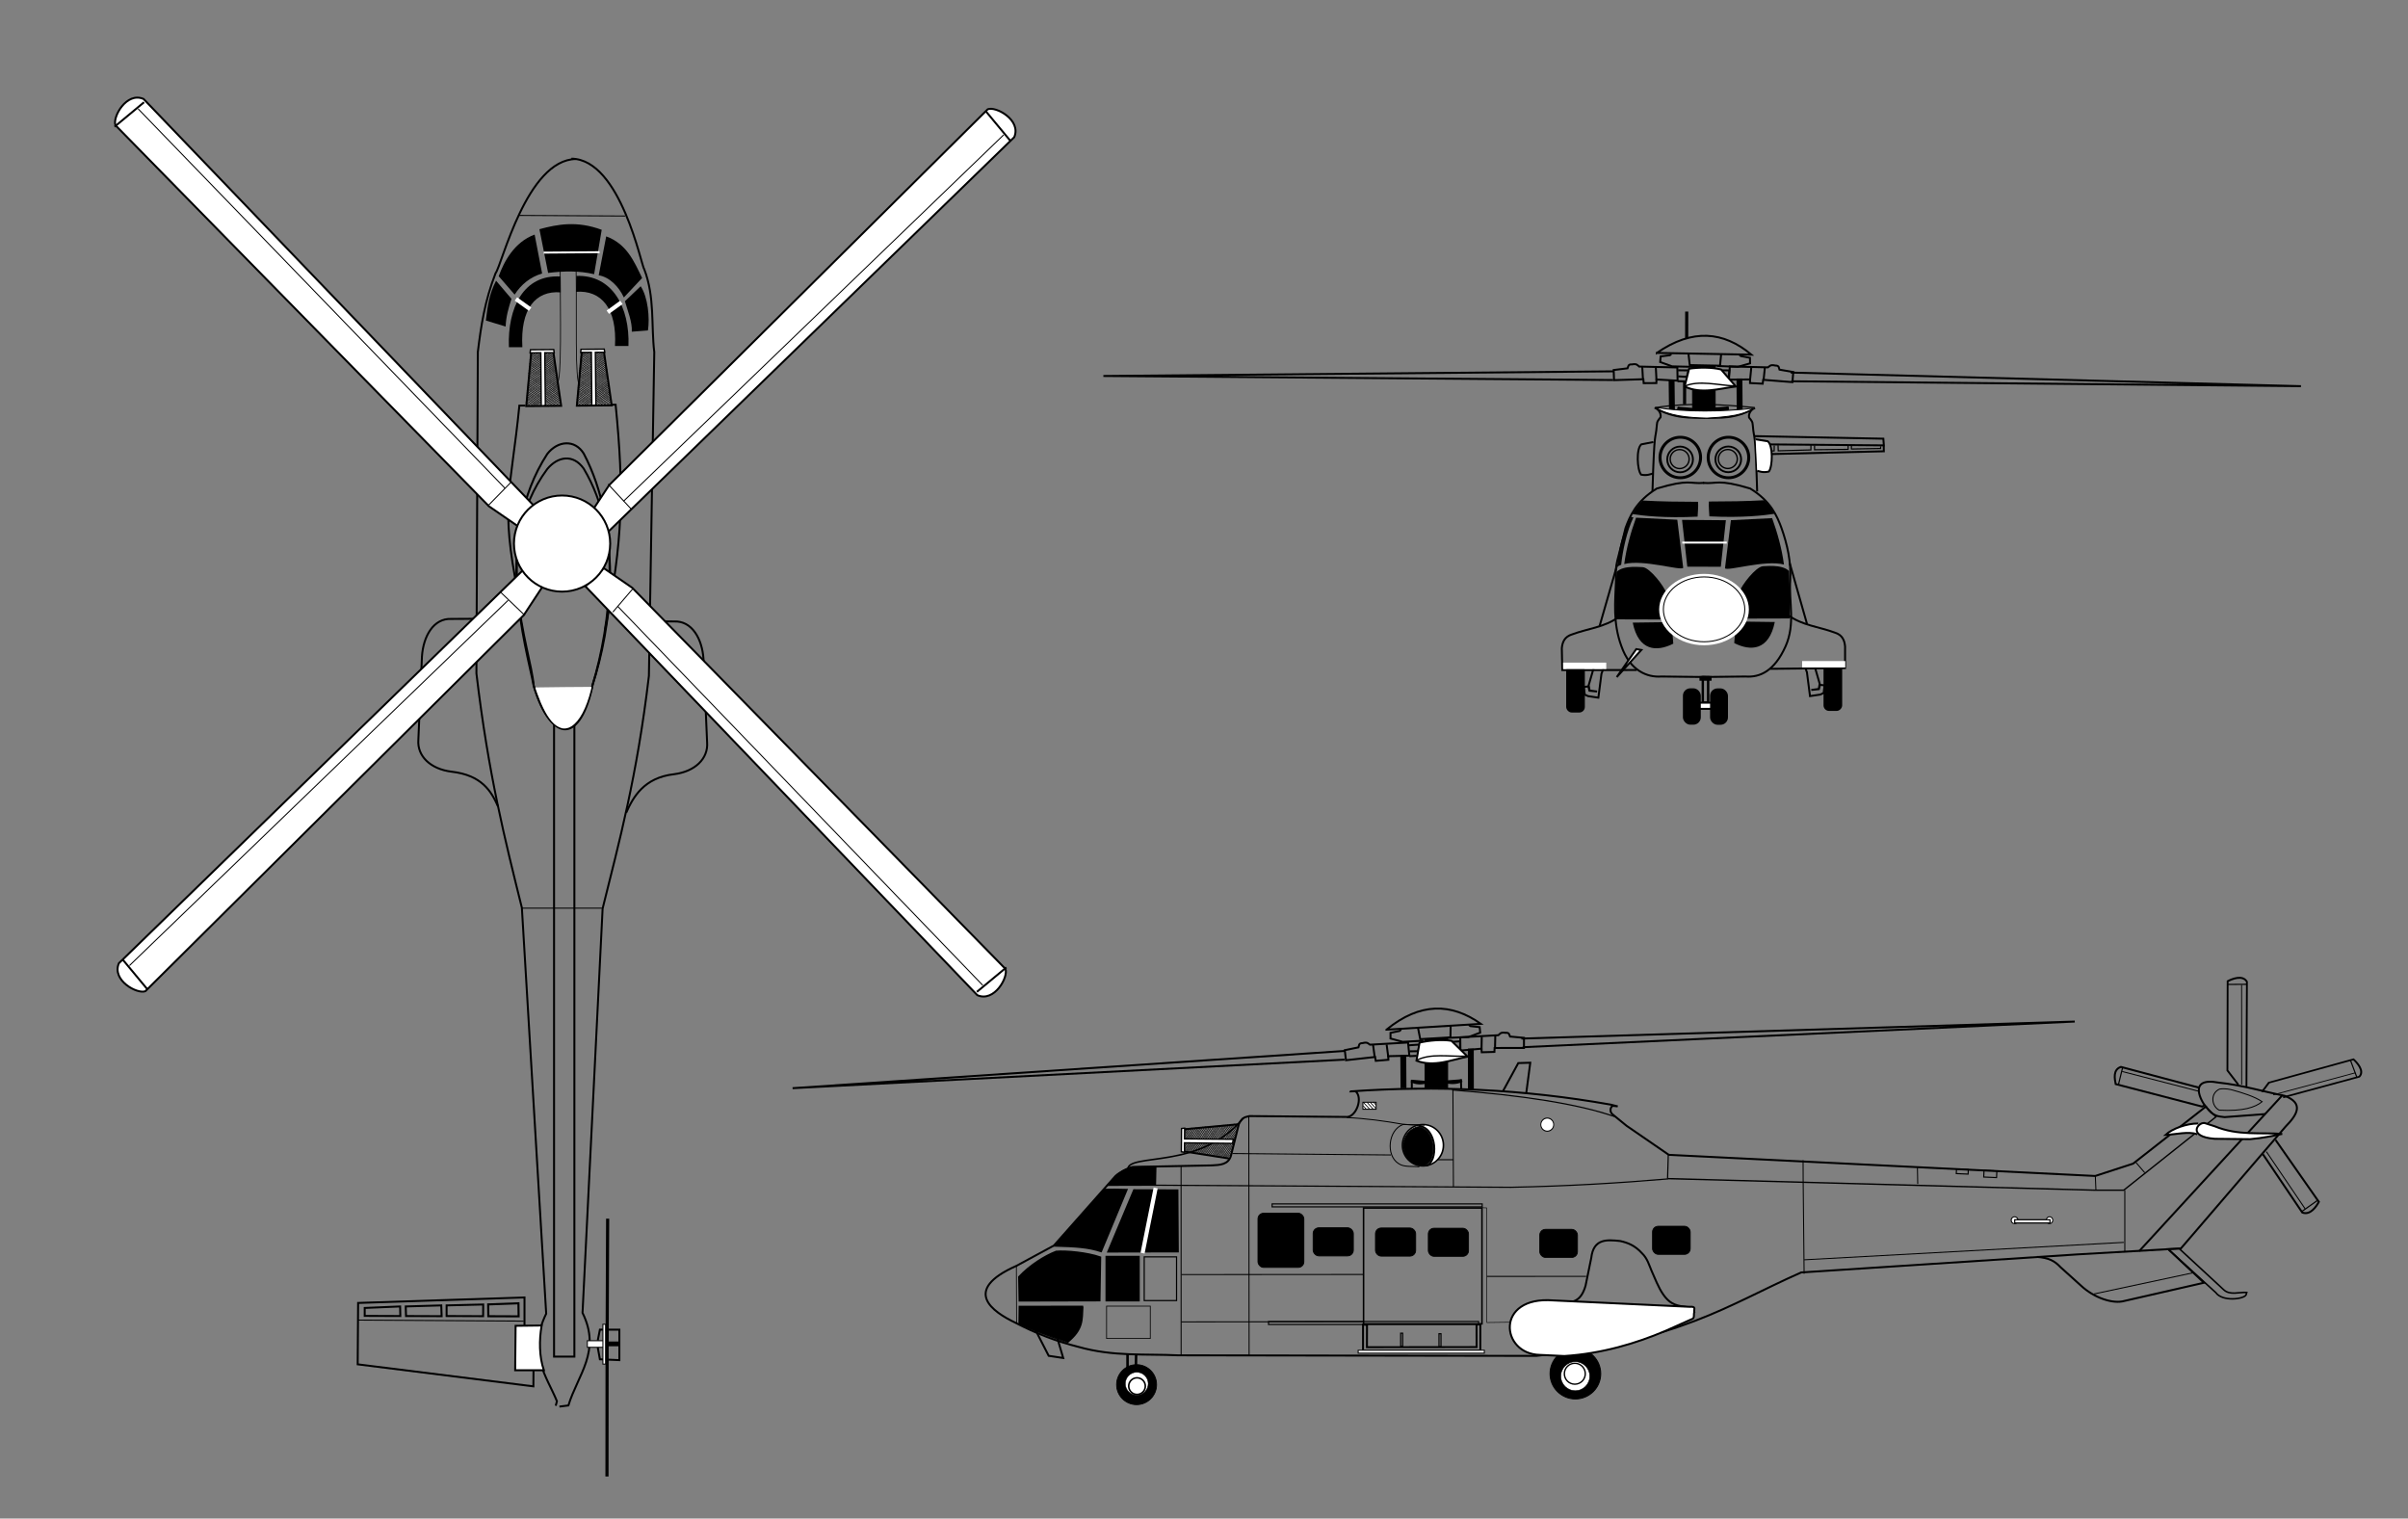 <svg xmlns="http://www.w3.org/2000/svg" width="712" height="449"><rect width="100%" height="100%" fill="#808080" stroke="none"/><g transform="matrix(.875 0 0 .875 388.393 69.047)"><path d="M-249.213-25.174c-16.716.201-25.057 35.859-27.203 38.588-3.671 9.465-4.906 17.715-5.996 26.665l-.474 108.553c4.048 34.247 9.734 56.488 15.356 79.194l8.222 137.179c-6.496 13.282.212 21.168 3.628 29.572l-.402 1.533" style="fill:none;stroke:#000;stroke-width:.663px;stroke-linecap:butt;stroke-linejoin:miter;stroke-opacity:1"/><path style="fill:none;stroke:#000;stroke-width:.663px;stroke-linecap:butt;stroke-linejoin:miter;stroke-opacity:1" d="M-250.783-25.293c16.717.202 23.72 36.607 24.579 37.276 3.67 9.465 2.33 19.146 3.42 28.096l-1.816 109.412c-4.048 34.247-10.02 55.915-15.643 78.62l-6.79 136.607c6.407 12.96-1.588 20.893-4.773 31.29l-3.033.389"/><path d="m-258.66 13.312-2.934-14.774c6.214-1.695 12.71-2.88 21.047.203l-2.565 14.999c-5.14-1.209-10.247-1.072-15.547-.428zM-260.683 13.514-263.213.36c-6.926 2.53-10.405 9.254-12.142 14.065l5.387 6.214c2.154-3.37 5.275-5.96 9.285-7.125zM-276.248 15.948l5.214 6.125c-.987 3.023-1.848 5.97-1.977 9.356l-6.678-2.024c.511-4.486 1.08-8.972 3.44-13.457z" style="fill:#000;fill-opacity:1;stroke:none"/><path d="M-271.915 38.406h4.554c-.732-12.824 4.376-19.214 12.951-18.517l-.023-5.363c-12.54-.775-17.97 10.567-17.482 23.88zM-241.559 14.121l2.53-13.154c6.926 2.53 9.403 8.395 12.142 14.065l-6.174 6.572c-1.654-3.584-4.796-6.885-8.498-7.483z" style="fill:#000;fill-opacity:1;stroke:none"/><path style="fill:#000;fill-opacity:1;stroke:none" d="M-231.51 37.994h-4.553c.732-12.595-4.59-18.977-13.166-18.293l.095-5.372c12.147-.48 18.113 10.59 17.625 23.665zM-227.38 17.815l-5.326 5.072c.878 3.056 2.528 7.027 2.323 10.284l5.459-.424c.651-4.215.028-11.223-2.456-14.932z"/><path d="M-246.637 79.432c-3.593-5.037-8.745-4.12-12.307.143-19.67 26.62-5.52 60.607-4.579 73.266 5.956 20.095 15.826 17.861 19.89-.286 6.207-19.178 10.614-50.329-3.004-73.123z" style="fill:none;stroke:#000;stroke-width:.663px;stroke-linecap:butt;stroke-linejoin:miter;stroke-opacity:1"/><path style="fill:none;stroke:#000;stroke-width:.686px;stroke-linecap:butt;stroke-linejoin:miter;stroke-opacity:1" d="M-246.637 74.333c-2.986-4.813-8.745-4.405-12.307.153-18.476 28.468-7.131 65.018-4.579 78.355 6.44 20.457 15.98 18.773 19.89-.306 6.207-20.51 10.151-53.33-3.004-78.202z"/><path d="m-224.205 131.042 8.145.05c5.969-.27 9.472 5.787 9.916 12.75l1.215 28.13c.42 5.462-4.083 9.827-11.13 10.726-10.33 1.171-13.917 7.882-16.215 13.025M-283.233 130.184l-8.145.05c-5.97-.27-9.472 5.787-9.917 12.75l-1.214 28.13c-.42 5.461 4.082 9.827 11.13 10.725 10.33 1.172 13.488 6.594 15.786 11.738" style="fill:none;stroke:#000;stroke-width:.663px;stroke-linecap:butt;stroke-linejoin:miter;stroke-opacity:1"/><path d="m-269.533 22.12 4.794 3.435M-233.901 23.265l-4.58 3.327" style="fill:none;stroke:#fff;stroke-width:1.393;stroke-linecap:butt;stroke-linejoin:miter;stroke-miterlimit:4;stroke-opacity:1;stroke-dasharray:none"/><path d="m-260.16 6.45 18.889-.142" style="fill:none;stroke:#fff;stroke-width:.663px;stroke-linecap:butt;stroke-linejoin:miter;stroke-opacity:1"/><rect ry="0" y="165.316" x="-256.654" height="214.195" width="6.869" style="fill:none;stroke:#000;stroke-width:.666;stroke-linecap:square;stroke-linejoin:miter;stroke-miterlimit:4;stroke-opacity:1;stroke-dasharray:none"/><path d="M-267.673 227.969h27.19" style="fill:none;stroke:#000;stroke-width:.332;stroke-linecap:butt;stroke-linejoin:miter;stroke-miterlimit:4;stroke-opacity:1;stroke-dasharray:none"/><path d="m201.472 216.762 2.59-28.176 11.104-.138 4.08 28.157z" style="fill:none;stroke:#000;stroke-width:1px;stroke-linecap:butt;stroke-linejoin:miter;stroke-opacity:1" transform="matrix(.663 0 0 .663 -399.612 -85.393)"/><path d="m213.223 188.633 2.129 1.758M212.389 188.862l2.799 2.38M211.244 188.943l4.14 3.362M209.764 188.712l5.852 4.795M208.33 188.62l7.378 5.86M204.397 189.314l12.56 10.115M204.027 189.961l12.56 10.116M203.61 190.702l13.579 11.04M203.471 191.858l13.533 10.764M203.24 193.061l13.81 10.625M204.49 188.342l12.56 10.116M205.924 188.62l10.663 8.45M206.71 188.25l9.785 7.848M203.24 194.264l14.272 10.81M203.009 195.19l14.596 11.087M203.009 196.531l14.735 10.764M202.963 197.549l15.197 11.041M202.777 198.52l15.337 11.18M202.777 199.77l15.568 10.995M202.639 200.834l15.706 10.856M202.672 201.814l15.836 11.247M202.407 202.916l16.3 11.31M202.34 203.955l16.312 11.307M202.222 204.998l15.92 11.259M202.125 205.869l14.228 10.43M201.945 206.802l12.6 9.41M201.852 207.727l9.368 6.878M201.713 208.745l8.073 5.998M201.713 209.578l7.102 5.72M201.667 210.457l7.062 5.82M201.482 211.429l6.124 4.985M201.482 212.446l4.782 3.832M201.343 213.557l3.63 2.869M201.158 214.713l2.105 1.742" style="fill:none;stroke:#000;stroke-width:.2;stroke-linecap:butt;stroke-linejoin:miter;stroke-miterlimit:4;stroke-opacity:1;stroke-dasharray:none" transform="matrix(.663 0 0 .663 -399.612 -85.393)"/><path style="fill:none;stroke:#000;stroke-width:.2;stroke-linecap:butt;stroke-linejoin:miter;stroke-miterlimit:4;stroke-opacity:1;stroke-dasharray:none" d="m139.82 1099.075 4.897 6.028M140.066 1098.007l5.605 7.14M141.079 1098.08l5.39 6.929M141.026 1096.855l6.01 7.784M140.933 1095.42l7.201 9.103M139.8 1089.279l11.943 14.77M140.413 1088.504l11.978 15.175M141.893 1088.643l12.163 15.637M143.05 1088.62l11.885 15.475M144.519 1088.99l11.48 15.151M139.766 1090.815l11.005 13.326M139.75 1092.037l10.2 12.104M139.771 1093.191l9.427 11.216M145.872 1089.094l10.697 14.398M147.075 1089.221l10.55 14.249M148.451 1089.36l10.061 14.02M149.423 1089.395l9.943 13.78M150.452 1089.464l9.812 13.533M151.886 1089.672l9.327 13.131M153.147 1089.73l8.795 12.779M153.98 1089.453l9.114 13.21M155.23 1089.499l9.09 13.119M156.154 1089.267l9.237 13.301M157.507 1089.575l8.393 12.207M158.558 1089.658l8.358 11.96M159.672 1089.838l7.78 10.781M160.859 1089.99l6.386 8.665M161.975 1090.146l5.082 6.731M163.053 1090.048l4.559 5.858M164.095 1090.165l3.61 4.492M165.018 1090.357l2.594 2.958M165.921 1090.226l1.698 2.297M139.18 1099.686l4.898 6.028M139.2 1101.183l3.686 4.397M139.257 1102.804l2.59 3.167" transform="matrix(0 -.663 .663 0 -987.63 150.772)"/><path d="m203.6 188.031 11.844-.092.25 1.588-4.784.027.278 26.86-2.082.193-.232-27.034-5.451.046z" style="fill:#fff;stroke:#000;stroke-width:.7;stroke-linecap:butt;stroke-linejoin:miter;stroke-miterlimit:4;stroke-opacity:1;stroke-dasharray:none" transform="matrix(.663 0 0 .663 -399.612 -85.393)"/><path style="fill:none;stroke:#000;stroke-width:1px;stroke-linecap:butt;stroke-linejoin:miter;stroke-opacity:1" d="m201.472 216.762 2.59-28.176 11.104-.138 4.08 28.157z" transform="matrix(.663 0 0 .663 -382.525 -85.536)"/><path style="fill:none;stroke:#000;stroke-width:.2;stroke-linecap:butt;stroke-linejoin:miter;stroke-miterlimit:4;stroke-opacity:1;stroke-dasharray:none" d="m213.223 188.633 2.129 1.758M212.389 188.862l2.799 2.38M211.244 188.943l4.14 3.362M209.764 188.712l5.852 4.795M208.33 188.62l7.378 5.86M204.397 189.314l12.56 10.115M204.027 189.961l12.56 10.116M203.61 190.702l13.579 11.04M203.471 191.858l13.533 10.764M203.24 193.061l13.81 10.625M204.49 188.342l12.56 10.116M205.924 188.62l10.663 8.45M206.71 188.25l9.785 7.848M203.24 194.264l14.272 10.81M203.009 195.19l14.596 11.087M203.009 196.531l14.735 10.764M202.963 197.549l15.197 11.041M202.777 198.52l15.337 11.18M202.777 199.77l15.568 10.995M202.639 200.834l15.706 10.856M202.672 201.814l15.836 11.247M202.407 202.916l16.3 11.31M202.34 203.955l16.312 11.307M202.222 204.998l15.92 11.259M202.125 205.869l14.228 10.43M201.945 206.802l12.6 9.41M201.852 207.727l9.368 6.878M201.713 208.745l8.073 5.998M201.713 209.578l7.102 5.72M201.667 210.457l7.062 5.82M201.482 211.429l6.124 4.985M201.482 212.446l4.782 3.832M201.343 213.557l3.63 2.869M201.158 214.713l2.105 1.742" transform="matrix(.663 0 0 .663 -382.525 -85.536)"/><path d="m139.82 1099.075 4.897 6.028M140.066 1098.007l5.605 7.14M141.079 1098.08l5.39 6.929M141.026 1096.855l6.01 7.784M140.933 1095.42l7.201 9.103M139.8 1089.279l11.943 14.77M140.413 1088.504l11.978 15.175M141.893 1088.643l12.163 15.637M143.05 1088.62l11.885 15.475M144.519 1088.99l11.48 15.151M139.766 1090.815l11.005 13.326M139.75 1092.037l10.2 12.104M139.771 1093.191l9.427 11.216M145.872 1089.094l10.697 14.398M147.075 1089.221l10.55 14.249M148.451 1089.36l10.061 14.02M149.423 1089.395l9.943 13.78M150.452 1089.464l9.812 13.533M151.886 1089.672l9.327 13.131M153.147 1089.73l8.795 12.779M153.98 1089.453l9.114 13.21M155.23 1089.499l9.09 13.119M156.154 1089.267l9.237 13.301M157.507 1089.575l8.393 12.207M158.558 1089.658l8.358 11.96M159.672 1089.838l7.78 10.781M160.859 1089.99l6.386 8.665M161.975 1090.146l5.082 6.731M163.053 1090.048l4.559 5.858M164.095 1090.165l3.61 4.492M165.018 1090.357l2.594 2.958M165.921 1090.226l1.698 2.297M139.18 1099.686l4.898 6.028M139.2 1101.183l3.686 4.397M139.257 1102.804l2.59 3.167" style="fill:none;stroke:#000;stroke-width:.2;stroke-linecap:butt;stroke-linejoin:miter;stroke-miterlimit:4;stroke-opacity:1;stroke-dasharray:none" transform="matrix(0 -.663 .663 0 -970.543 150.63)"/><path style="fill:#fff;stroke:#000;stroke-width:.7;stroke-linecap:butt;stroke-linejoin:miter;stroke-miterlimit:4;stroke-opacity:1;stroke-dasharray:none" d="m203.6 188.031 11.844-.092.25 1.588-4.784.027.278 26.86-2.082.193-.232-27.034-5.451.046z" transform="matrix(.663 0 0 .663 -382.525 -85.536)"/><path d="M-254.575 12.25c.016 14.328.61 37.65-1.075 38.494M-249.194 12.793c.243 14.326-.484 37.665 1.216 38.478" style="fill:none;stroke:#000;stroke-width:.265;stroke-linecap:butt;stroke-linejoin:miter;stroke-miterlimit:4;stroke-opacity:1;stroke-dasharray:none"/><path d="M-266.35 58.137h-2.023c-2.873 28.95-6.526 33.127-.506 63.14" style="fill:none;stroke:#000;stroke-width:.663px;stroke-linecap:butt;stroke-linejoin:miter;stroke-opacity:1"/><path d="m-268.352 381.55-11.491 7.066 146.03 248.983c7.621 5.747 17.684-5.394 17.046-9.71l-140.041-233.043-11.868-13.162" style="fill:#fff;stroke:#000;stroke-width:1px;stroke-linecap:butt;stroke-linejoin:miter;stroke-opacity:1" transform="matrix(-.645 .154 -.154 -.645 -383.478 386.39)"/><path d="m-133.635 635.91 17.479-8.631" style="fill:none;stroke:#000;stroke-width:1px;stroke-linecap:butt;stroke-linejoin:miter;stroke-opacity:1" transform="matrix(-.645 .154 -.154 -.645 -383.478 386.39)"/><path d="m-129.966 633.32-137.026-231.612M-270.562 404.143l14.364-9.044" style="fill:none;stroke:#000;stroke-width:.5;stroke-linecap:butt;stroke-linejoin:miter;stroke-miterlimit:4;stroke-opacity:1;stroke-dasharray:none" transform="matrix(-.645 .154 -.154 -.645 -383.478 386.39)"/><path style="fill:#fff;stroke:#000;stroke-width:1px;stroke-linecap:butt;stroke-linejoin:miter;stroke-opacity:1" d="m-259.118 359.898 248.44-147.994c5.695-7.66-5.514-17.647-9.826-16.98l-232.083 141.625-12.922 12.156 6.325 11.168" transform="matrix(-.645 .154 -.154 -.645 -377.955 384.908)"/><path style="fill:none;stroke:#000;stroke-width:1px;stroke-linecap:butt;stroke-linejoin:miter;stroke-opacity:1" d="m-13.053 213.174-8.635-17.476" transform="matrix(-.645 .154 -.154 -.645 -377.955 384.908)"/><path style="fill:none;stroke:#000;stroke-width:.5;stroke-linecap:butt;stroke-linejoin:miter;stroke-miterlimit:4;stroke-opacity:1;stroke-dasharray:none" d="M-15.644 209.506-246.5 345.711M-243.947 350.383l-9.129-14.139" transform="matrix(-.645 .154 -.154 -.645 -377.955 384.908)"/><path style="fill:none;stroke:#000;stroke-width:.663px;stroke-linecap:butt;stroke-linejoin:miter;stroke-opacity:1" d="M-237.668 57.834h1.822c2.873 28.95 2.478 45.978-3.542 75.99"/><path d="m-259.118 359.898 248.44-147.994c5.695-7.66-5.514-17.647-9.826-16.98l-232.083 141.625-12.922 12.156 6.325 11.168" style="fill:#fff;stroke:#000;stroke-width:1px;stroke-linecap:butt;stroke-linejoin:miter;stroke-opacity:1" transform="scale(.663) rotate(-13.398 -1192.698 685.4)"/><path d="m-13.053 213.174-8.635-17.476" style="fill:none;stroke:#000;stroke-width:1px;stroke-linecap:butt;stroke-linejoin:miter;stroke-opacity:1" transform="scale(.663) rotate(-13.398 -1192.698 685.4)"/><path d="m-15.644 209.506-231.874 136.83M-244.37 351.291l-8.647-15.309" style="fill:none;stroke:#000;stroke-width:.5;stroke-linecap:butt;stroke-linejoin:miter;stroke-miterlimit:4;stroke-opacity:1;stroke-dasharray:none" transform="scale(.663) rotate(-13.398 -1192.698 685.4)"/><path style="fill:#fff;stroke:#000;stroke-width:1px;stroke-linecap:butt;stroke-linejoin:miter;stroke-opacity:1" d="m-268.352 381.55-11.491 7.066 146.03 248.983c7.621 5.747 17.684-5.394 17.046-9.71l-140.041-233.043-11.868-13.162" transform="scale(.663) rotate(-13.398 -1214.305 672.808)"/><path style="fill:none;stroke:#000;stroke-width:1px;stroke-linecap:butt;stroke-linejoin:miter;stroke-opacity:1" d="m-133.635 635.91 17.479-8.631" transform="scale(.663) rotate(-13.398 -1214.305 672.808)"/><path style="fill:none;stroke:#000;stroke-width:.5;stroke-linecap:butt;stroke-linejoin:miter;stroke-miterlimit:4;stroke-opacity:1;stroke-dasharray:none" d="m-129.966 633.32-136.158-230.884M-269.286 404.62l13.088-9.52" transform="scale(.663) rotate(-13.398 -1214.305 672.808)"/><path transform="matrix(.666 0 0 .649 5.386 -138.976)" d="M-364.97 375.57c0 13.82-10.93 25.023-24.413 25.023s-24.413-11.203-24.413-25.023 10.93-25.023 24.413-25.023 24.413 11.203 24.413 25.023z" style="fill:#fff;stroke:#000;stroke-opacity:1"/><path d="M-253.901 167.196c-.25-.051-.835-.28-1.299-.51-2.033-1.003-4.01-3.716-5.877-8.063-.627-1.462-1.98-5.175-1.908-5.238.04-.036 18.942-.224 18.986-.19.072.057-.318 1.633-.806 3.255-1.731 5.763-4.206 9.523-6.943 10.546-.664.249-1.527.33-2.153.2z" style="fill:#fff;fill-opacity:1;fill-rule:evenodd;stroke:none"/><path style="fill:none;stroke:#000;stroke-width:1px;stroke-linecap:butt;stroke-linejoin:miter;stroke-opacity:1" d="M-1273.534 578.314v-14.888l-84.801 2.805-.216 31.288 89.549 11.22.216-27.404h-5.18v-3.452" transform="matrix(.663 0 0 .663 577.712 -14.037)"/><path style="fill:#fff;stroke:#000;stroke-width:1px;stroke-linecap:butt;stroke-linejoin:miter;stroke-opacity:1" d="m-1264.794 577.721-13.27.162-.217 22.657h14.62c-2.409-6.971-2.437-15.391-1.134-22.819z" transform="matrix(.663 0 0 .663 577.712 -14.037)"/><path d="M-320.636 363.063v2.681l12.033.05-.069-3.237zM-306.774 362.557l.102 3.238 12.032.05-.119-3.642zM-292.962 362.203v3.592l12.337.05.032-3.946z" style="fill:none;stroke:#000;stroke-width:.663;stroke-linecap:butt;stroke-linejoin:miter;stroke-miterlimit:4;stroke-opacity:1;stroke-dasharray:none"/><path style="fill:none;stroke:#000;stroke-width:.702;stroke-linecap:butt;stroke-linejoin:miter;stroke-miterlimit:4;stroke-opacity:1;stroke-dasharray:none" d="m-278.907 361.865.054 3.994 10.229.043-.059-4.413z"/><path d="m-323.065 367.161 56.159.354" style="fill:none;stroke:#000;stroke-width:.332;stroke-linecap:butt;stroke-linejoin:miter;stroke-miterlimit:4;stroke-opacity:1;stroke-dasharray:none"/><path style="fill:#fff;fill-opacity:1;fill-rule:evenodd;stroke:#000;stroke-width:.332;stroke-linecap:square;stroke-linejoin:miter;stroke-miterlimit:4;stroke-opacity:1;stroke-dasharray:none" d="M-245.404 374.143h5.565v2.226h-5.565z"/><path d="m-238.726 375.863.185-42.967M-238.768 420.016l.042-44.254" style="fill:none;stroke:#000;stroke-width:1.061;stroke-linecap:butt;stroke-linejoin:miter;stroke-miterlimit:4;stroke-opacity:1;stroke-dasharray:none"/><path d="m-241.878 374.026.716-3.631h6.582v10.303l-6.582-.286-.716-3.954" style="fill:none;stroke:#000;stroke-width:.663px;stroke-linecap:butt;stroke-linejoin:miter;stroke-opacity:1"/><path style="fill:#fff;fill-opacity:1;fill-rule:evenodd;stroke:#000;stroke-width:.332;stroke-linecap:square;stroke-linejoin:miter;stroke-miterlimit:4;stroke-opacity:1;stroke-dasharray:none" d="M-240.142 368.578h.911v13.458h-.911z"/><path style="fill:#fff;fill-opacity:1;fill-rule:evenodd;stroke:#000;stroke-width:.928;stroke-linecap:square;stroke-linejoin:miter;stroke-miterlimit:4;stroke-opacity:1;stroke-dasharray:none" d="M-238.551 374.866h3.327v.68h-3.327z"/><path d="m-268.475-6.116 35.82.202" style="fill:none;stroke:#000;stroke-width:.332;stroke-linecap:butt;stroke-linejoin:miter;stroke-miterlimit:4;stroke-opacity:1;stroke-dasharray:none"/></g><g transform="matrix(.875 0 0 .875 645.741 -286.306)"><path d="m-178.106 446.461 31.964.591c-9.417-7.873-19.936-8.915-31.964-.59zM-167.408 446.838l.42 3.734 10.234.21.364-3.736M-192.693 452.242l4.7-.58c.26-.577.105-1.409 1.465-1.313 1.735-.33 1.891.323 2.449.726l12.897.3.084 4.467-7.117-.404-.057 1.217-4.284.018-.106-1.323-9.911.314z" style="fill:none;stroke:#000;stroke-width:.663px;stroke-linecap:butt;stroke-linejoin:miter;stroke-opacity:1"/><path d="m-173.128 455.496.148 11.792" style="fill:none;stroke:#000;stroke-width:1.99;stroke-linecap:butt;stroke-linejoin:miter;stroke-miterlimit:4;stroke-opacity:1;stroke-dasharray:none"/><path d="m-192.64 452.684-172.496 1.571 172.26 1.365M-182.805 455.32l-.23-4.198M-178.227 455.773c-.023-.263-.22-4.327-.22-4.327" style="fill:none;stroke:#000;stroke-width:.663px;stroke-linecap:butt;stroke-linejoin:miter;stroke-opacity:1"/><path style="fill:none;stroke:#000;stroke-width:1.99;stroke-linecap:butt;stroke-linejoin:miter;stroke-miterlimit:4;stroke-opacity:1;stroke-dasharray:none" d="m-150.2 455.105.098 12.226"/><path style="fill:none;stroke:#000;stroke-width:.663px;stroke-linecap:butt;stroke-linejoin:miter;stroke-opacity:1" d="m-132.003 452.918-4.667-.803c-.233-.589-.04-1.411-1.402-1.38-1.717-.412-1.904.233-2.48.61l-12.898-.31-.295 4.457 7.13-.067-.002 1.218 4.279.221.168-1.317 9.886.784zM-142.026 455.523l.428-4.181"/><path style="fill:none;stroke:#000;stroke-width:.663px;stroke-linecap:butt;stroke-linejoin:miter;stroke-opacity:1" d="M-146.62 455.76c.035-.262.424-4.312.424-4.312"/><path transform="rotate(-.17) skewX(-.013)" style="fill:#000;fill-opacity:1;fill-rule:evenodd;stroke:#000;stroke-width:.311;stroke-linecap:square;stroke-linejoin:miter;stroke-miterlimit:4;stroke-opacity:1;stroke-dasharray:none" d="M-167.306 450.355h7.655v17.378h-7.655z"/><path d="m-170.943 452.33 3.568.04-.61 2.196-2.942-.185M-157.285 452.352l3.685.013-.2 2.323-1.693.07M-171.114 456.01l2.456.073" style="fill:none;stroke:#000;stroke-width:.663px;stroke-linecap:butt;stroke-linejoin:miter;stroke-opacity:1"/><path d="M-165.836 465.535c-1.715.327-3.429.472-5.138-.458z" style="fill:none;stroke:#000;stroke-width:.902px;stroke-linecap:butt;stroke-linejoin:miter;stroke-opacity:1"/><path style="fill:none;stroke:#000;stroke-width:.943px;stroke-linecap:butt;stroke-linejoin:miter;stroke-opacity:1" d="M-159.526 465.433c1.87.344 3.74.506 5.617-.408z"/><path d="m-170.81 464.73-.013 2.864M-154.234 464.59l.116 3.211M-173.274 446.797c-.064.256-.427.445-.427.445l-3.123.403-.153 1.903 4.02 1.454 6.994.168" style="fill:none;stroke:#000;stroke-width:.663px;stroke-linecap:butt;stroke-linejoin:miter;stroke-opacity:1"/><path style="fill:none;stroke:#000;stroke-width:.656px;stroke-linecap:butt;stroke-linejoin:miter;stroke-opacity:1" d="M-150.132 447.066c.048.254.4.462.4.462l3.091.59.036 1.87-4.1 1.168-6.991-.278"/><path style="fill:none;stroke:#000;stroke-width:.663px;stroke-linecap:butt;stroke-linejoin:miter;stroke-opacity:1" d="M-132.886 453.102 39.556 457.7l-172.258-1.658"/><path d="m-186.846 501.877.828.147c-2.203 4.642-3.627 11.134-4.138 16.02l-1.33.632c.24-5.324 1.858-12.048 4.64-16.799zM-185.13 502.142c-1.724 4.75-3.28 10.23-3.999 15.67 6.402-1.683 19.123 2.368 19.928 1.266l-1.996-16.243zM-169.592 502.873l1.776 15.82 11.328.03L-154.78 503zM-191.72 520.485c2.395-2.505 8.662-1.524 8.865-1.63 2.41.21 7.256 6.452 7.977 8.793-1.497 1.251-2.646 6.41-1.538 8.891l-15.505-.043c-.37-4.833.087-10.694.202-16.011zM-186.26 537.599l10.385-.138c1.088 2.095 1.827 3.193 3.066 3.956l.26 3.298c-5.603 2.833-11.745 2.546-13.71-7.116z" style="fill:#000;fill-opacity:1;stroke:none"/><path d="M-162.143 490.375c-4.932.454-4.882-1.416-15.967 1.91-7.053 4.301-9.144 9.454-10.588 13.364-2.807 11.964-3.513 11.478-3.203 17.58-.27 7.306-1.11 14.395 1.815 22.34 2.943 8.332 8.73 10.6 13.538 10.24l14.926.173" style="fill:none;stroke:#000;stroke-width:.663px;stroke-linecap:butt;stroke-linejoin:miter;stroke-opacity:1"/><path style="fill:none;stroke:#000;stroke-width:.663px;stroke-linecap:butt;stroke-linejoin:miter;stroke-opacity:1" d="M-162.536 490.375c4.932.454 4.882-1.416 15.968 1.91 7.052 4.301 9.143 9.454 10.587 13.364 1.997 5.64 3.26 11.428 2.95 17.53-.52 7.463 1.814 14.748-1.561 22.39-3.804 8.483-8.732 10.6-13.538 10.24l-14.927.173M-184.887 553.617l-25.18.022-.153-7.376c.186-2.145.983-3.923 3.471-4.686 5.265-1.968 10.971-2.385 15.795-5.902"/><path d="m-197.448 538.719 5.973-20.747" style="fill:#000;fill-opacity:1;stroke:#000;stroke-width:.663px;stroke-linecap:butt;stroke-linejoin:miter;stroke-opacity:1"/><path d="m-139.702 553.213 25.203-.268v-7.29c-.186-2.145-.983-3.923-3.472-4.686-5.264-1.967-10.97-2.385-15.794-5.901M-127.343 538.105l-5.901-20.74M-144.208 493.29c-.677-22.548-1.001-16.477-1.472-22.336-.187-.674.276-.864-1.27-2.67-.256-1.593.939-2.822 2.006-3.221-6.937 3.893-11.896 3.221-16.844 3.36" style="fill:none;stroke:#000;stroke-width:.663px;stroke-linecap:butt;stroke-linejoin:miter;stroke-opacity:1"/><path d="M-179.585 493.207c.677-22.548 1.001-16.477 1.472-22.336.187-.674-.276-.864 1.27-2.67.256-1.593-.939-2.823-2.006-3.221 6.937 3.893 12.233 3.298 17.182 3.436M-144.96 474.58l43.391.869.174 2.256-43.226-.368M-144.576 480.772l43.17-1.074-.03-1.963" style="fill:none;stroke:#000;stroke-width:.663px;stroke-linecap:butt;stroke-linejoin:miter;stroke-opacity:1"/><path d="m-144.024 477.581.031 2.056 5.523-.061.03-1.841M-137.15 477.643l.06 1.902 11.046-.307v-1.657M-124.817 477.765v1.412l11.353-.123v-1.35M-112.36 477.888v1.043l9.88-.184v-.736" style="fill:none;stroke:#000;stroke-width:.398;stroke-linecap:butt;stroke-linejoin:miter;stroke-miterlimit:4;stroke-opacity:1;stroke-dasharray:none"/><path d="M-186.358 500.93c.807-1.684 2.087-3.23 3.468-4.592 6.189.359 12.342.42 18.714.437.15 1.533-.178 4.646-.161 5.012-11.142.58-18.7-.35-22.02-.856z" style="fill:#000;fill-opacity:1;stroke:none"/><path style="fill:none;stroke:#000;stroke-width:1.834;stroke-linecap:square;stroke-linejoin:miter;stroke-miterlimit:4;stroke-opacity:1;stroke-dasharray:none" d="M380.014 969.179c0 7.119-5.537 12.89-12.366 12.89-6.83 0-12.366-5.771-12.366-12.89 0-7.119 5.536-12.89 12.366-12.89s12.366 5.771 12.366 12.89z" transform="matrix(.554 0 0 .531 -373.86 -32.834)"/><path transform="matrix(.351 0 0 .337 -299.293 155.84)" d="M380.014 969.179c0 7.119-5.537 12.89-12.366 12.89-6.83 0-12.366-5.771-12.366-12.89 0-7.119 5.536-12.89 12.366-12.89s12.366 5.771 12.366 12.89z" style="fill:none;stroke:#000;stroke-width:1.834;stroke-linecap:square;stroke-linejoin:miter;stroke-miterlimit:4;stroke-opacity:1;stroke-dasharray:none"/><path style="fill:none;stroke:#000;stroke-width:1.834;stroke-linecap:square;stroke-linejoin:miter;stroke-miterlimit:4;stroke-opacity:1;stroke-dasharray:none" d="M380.014 969.179c0 7.119-5.537 12.89-12.366 12.89-6.83 0-12.366-5.771-12.366-12.89 0-7.119 5.536-12.89 12.366-12.89s12.366 5.771 12.366 12.89z" transform="matrix(.259 0 0 .249 -265.617 241.007)"/><path d="M-169.53 510.562h15.057" style="fill:none;stroke:#fff;stroke-width:.663px;stroke-linecap:butt;stroke-linejoin:miter;stroke-opacity:1"/><path style="fill:none;stroke:#000;stroke-width:.804;stroke-linecap:square;stroke-linejoin:miter;stroke-miterlimit:4;stroke-opacity:1;stroke-dasharray:none" d="M-162.577 556.014h1.804v8.591h-1.804z"/><rect ry="0" y="564.655" x="-164.092" height="2.086" width="4.97" style="fill:#fff;fill-opacity:1;fill-rule:evenodd;stroke:#000;stroke-width:.663;stroke-linecap:square;stroke-linejoin:miter;stroke-miterlimit:4;stroke-opacity:1;stroke-dasharray:none"/><path style="fill:#000;fill-opacity:1;fill-rule:evenodd;stroke:#000;stroke-width:.663;stroke-linecap:square;stroke-linejoin:miter;stroke-miterlimit:4;stroke-opacity:1;stroke-dasharray:none" d="M-163.376 555.983h3.436v.92h-3.436z"/><path d="m-196.823 554.893-1.042 8.07-3.47-.52-1.13-.52-.346-2.604 1.735-.174.26 1.476 2.517.26-2.603-.347-.347-1.389 1.91-6.595 3.297.26z" style="fill:none;stroke:#000;stroke-width:.663px;stroke-linecap:butt;stroke-linejoin:miter;stroke-opacity:1"/><rect ry="1.562" y="552.203" x="-208.41" height="15.447" width="5.641" style="fill:#000;fill-opacity:1;fill-rule:evenodd;stroke:#000;stroke-width:.663;stroke-linecap:square;stroke-linejoin:miter;stroke-miterlimit:4;stroke-opacity:1;stroke-dasharray:none"/><path style="fill:#fff;fill-opacity:1;fill-rule:evenodd;stroke:none" d="M-209.784 551.118h14.579v2.17h-14.579z"/><g transform="matrix(.663 0 0 .663 -416.932 -509.53)"><path style="fill:none;stroke:#000;stroke-width:1px;stroke-linecap:butt;stroke-linejoin:miter;stroke-opacity:1" d="m436.71 1604.664 1.57 12.17 5.234-.785 1.7-.785.524-3.926-2.617-.262-.392 2.225-3.795.393 3.925-.524.524-2.094-2.879-9.945-4.973.393z"/><rect style="fill:#000;fill-opacity:1;fill-rule:evenodd;stroke:#000;stroke-width:1;stroke-linecap:square;stroke-linejoin:miter;stroke-miterlimit:4;stroke-opacity:1;stroke-dasharray:none" width="8.506" height="23.293" x="-454.181" y="1600.608" ry="2.355" transform="scale(-1 1)"/><path style="fill:#fff;fill-opacity:1;fill-rule:evenodd;stroke:none" transform="scale(-1 1)" d="M-456.252 1598.972h21.984v3.271h-21.984z"/></g><path style="fill:none;stroke:#000;stroke-width:1.834;stroke-linecap:square;stroke-linejoin:miter;stroke-miterlimit:4;stroke-opacity:1;stroke-dasharray:none" d="M380.014 969.179c0 7.119-5.537 12.89-12.366 12.89-6.83 0-12.366-5.771-12.366-12.89 0-7.119 5.536-12.89 12.366-12.89s12.366 5.771 12.366 12.89z" transform="matrix(.554 0 0 .531 -357.58 -32.834)"/><path style="fill:none;stroke:#000;stroke-width:1.834;stroke-linecap:square;stroke-linejoin:miter;stroke-miterlimit:4;stroke-opacity:1;stroke-dasharray:none" d="M380.014 969.179c0 7.119-5.537 12.89-12.366 12.89-6.83 0-12.366-5.771-12.366-12.89 0-7.119 5.536-12.89 12.366-12.89s12.366 5.771 12.366 12.89z" transform="matrix(.351 0 0 .337 -283.014 155.815)"/><path transform="matrix(.259 0 0 .249 -249.339 240.983)" d="M380.014 969.179c0 7.119-5.537 12.89-12.366 12.89-6.83 0-12.366-5.771-12.366-12.89 0-7.119 5.536-12.89 12.366-12.89s12.366 5.771 12.366 12.89z" style="fill:none;stroke:#000;stroke-width:1.834;stroke-linecap:square;stroke-linejoin:miter;stroke-miterlimit:4;stroke-opacity:1;stroke-dasharray:none"/><path d="M-178.513 464.924c11.614-1.784 22.552-1.035 33.414 0" style="fill:none;stroke:#000;stroke-width:.398;stroke-linecap:butt;stroke-linejoin:miter;stroke-miterlimit:4;stroke-opacity:1;stroke-dasharray:none"/><path d="M-178.513 464.924c10.99 1.618 22.154 1.423 33.414.214-3.213 1.273-3.852 2.727-16.099 3.363-6.543-.164-12.772-.746-17.315-3.577z" style="fill:#fff;stroke:#000;stroke-width:.332;stroke-miterlimit:4;stroke-opacity:1;stroke-dasharray:none"/><path style="fill:#000;fill-opacity:1;stroke:none" d="M-138.334 500.83c-.806-1.686-2.086-3.231-3.468-4.594-6.189.36-12.342.421-18.714.438-.15 1.533.179 4.646.161 5.012 11.143.58 18.7-.35 22.02-.856zM-139.15 502.293c1.723 4.75 3.28 10.23 3.998 15.672-6.401-1.684-19.122 2.367-19.927 1.264l1.996-16.242z"/><path style="fill:#000;fill-opacity:1;stroke:none" d="M-133.432 520.181c-2.394-2.504-8.661-1.523-8.864-1.63-2.41.21-7.256 6.452-7.977 8.794 1.497 1.25 2.645 6.41 1.538 8.89l15.505-.042c.37-4.833-.087-10.695-.202-16.012zM-138.246 537.396l-10.385-.137c-1.088 2.095-1.827 3.192-3.066 3.956l-.26 3.298c5.603 2.833 11.745 2.546 13.71-7.117z"/><path transform="matrix(.811 0 0 .815 -476.746 410.28)" d="M406.582 150.805c0 8.176-8.369 14.805-18.692 14.805-10.322 0-18.69-6.629-18.69-14.805 0-8.177 8.368-14.805 18.69-14.805 10.323 0 18.692 6.628 18.692 14.805z" style="fill:#fff;stroke:none"/><path style="fill:none;stroke:#000;stroke-width:.45;stroke-miterlimit:4;stroke-opacity:1;stroke-dasharray:none" d="M406.582 150.805c0 8.176-8.369 14.805-18.692 14.805-10.322 0-18.69-6.629-18.69-14.805 0-8.177 8.368-14.805 18.69-14.805 10.323 0 18.692 6.628 18.692 14.805z" transform="matrix(.736 0 0 .74 -447.632 421.516)"/><rect style="fill:#000;fill-opacity:1;stroke:#000;stroke-width:.663;stroke-linecap:square;stroke-linejoin:miter;stroke-miterlimit:4;stroke-opacity:1;stroke-dasharray:none" width="5.38" height="11.629" x="-168.967" y="560.127" ry="2.17"/><rect ry="2.17" y="560.158" x="-159.786" height="11.629" width="5.38" style="fill:#000;fill-opacity:1;stroke:#000;stroke-width:.663;stroke-linecap:square;stroke-linejoin:miter;stroke-miterlimit:4;stroke-opacity:1;stroke-dasharray:none"/><path d="m-185.067 546.55-6.583 9.445 8.3-9.159z" style="fill:#fff;stroke:#000;stroke-width:.663px;stroke-linecap:butt;stroke-linejoin:miter;stroke-opacity:1"/><path d="M-179.272 476.574c-.786.167-2.148.43-4.078.787-1.79 1.472-1.419 8.655-.072 10.232 2.076.438 3.304-.248 3.935-.358" style="fill:none;stroke:#000;stroke-width:.663px;stroke-linecap:butt;stroke-linejoin:miter;stroke-opacity:1"/><path d="M-144.729 475.65c.79.144 2.16.368 4.1.67 1.83 1.42 1.667 8.61.365 10.225-2.062.497-3.31-.153-3.944-.244" style="fill:#fff;stroke:#000;stroke-width:.663px;stroke-linecap:butt;stroke-linejoin:miter;stroke-opacity:1"/><path style="fill:none;stroke:#000;stroke-width:1.061;stroke-linecap:butt;stroke-linejoin:miter;stroke-miterlimit:4;stroke-opacity:1;stroke-dasharray:none" d="m-168.028 441.664.018-9.17M-168.736 463.824l.017-7.888"/><path style="fill:#fff;stroke:#000;stroke-width:1px;stroke-linecap:butt;stroke-linejoin:miter;stroke-opacity:1" d="M264.366 1015.612c4.863-1.12 11.392-1.708 16.256-.91l8.22 8.053c-8.107 1.615-17.132 5.476-26.047 2.082z" transform="scale(.663) rotate(4.58 4184.315 -5610.058)"/><path style="fill:none;stroke:#000;stroke-width:.7;stroke-linecap:butt;stroke-linejoin:miter;stroke-miterlimit:4;stroke-opacity:1;stroke-dasharray:none" d="M262.664 1024.772c7.023-3.945 17.29-1.882 25.4-2.252" transform="scale(.663) rotate(4.58 4184.315 -5610.058)"/></g><g transform="matrix(.875 0 0 .875 105.44 248.333)"><path d="m335.95 84.99 1.594-.068c2.592 2.145.351 8.455-2.785 8.701l-33.046-.297c-1.15.394-2.237.053-3.573 2.679l-2.679 10.718c-.884 3.04-3.73 3.136-6.55 3.274-8.832.199-26.178.467-26.496.596-1.365.317-4.313 1.412-5.954 2.977l-20.84 23.52-12.653 6.847c-18.738 8.33-7.914 15.602-.409 19.19 7.086 3.699 13.908 6.321 21.398 8.199 11.785 3.333 22.583 2.317 33.62 2.845l121.052.196c49.265-5.273 63.96-16.909 89.526-28.198l93.407-6.103 34.907-2.01 35.353-41.158c4.037-4.086 6.272-7.905-.298-10.42-7.442-1.489-14.387-3.629-22.328-4.465-10.671-2.006-5.692 6.634-4.304 8.112l-24.574 19.277-12.802 4.168-144.092-7.145-14.29-9.825-4.67-3.814c-1.246-.867-.737-2.887.19-2.903l1.503.168-2.382-.596c-29.565-5.251-58.822-6.51-87.825-4.465z" style="fill:none;stroke:#000;stroke-width:.663px;stroke-linecap:butt;stroke-linejoin:miter;stroke-opacity:1"/><rect ry="1.915" y="126.152" x="304.593" height="18.319" width="15.512" style="fill:#000;fill-opacity:1;fill-rule:evenodd;stroke:#000;stroke-width:.295;stroke-linecap:square;stroke-linejoin:miter;stroke-miterlimit:4;stroke-opacity:1;stroke-dasharray:none"/><rect ry="1.944" y="131.063" x="323.226" height="9.521" width="13.601" style="fill:#000;fill-opacity:1;fill-rule:evenodd;stroke:#000;stroke-width:.276;stroke-linecap:square;stroke-linejoin:miter;stroke-miterlimit:4;stroke-opacity:1;stroke-dasharray:none"/><rect style="fill:#000;fill-opacity:1;fill-rule:evenodd;stroke:#000;stroke-width:.276;stroke-linecap:square;stroke-linejoin:miter;stroke-miterlimit:4;stroke-opacity:1;stroke-dasharray:none" width="13.601" height="9.521" x="344.289" y="131.138" ry="1.944"/><rect ry="1.944" y="131.212" x="362.151" height="9.521" width="13.601" style="fill:#000;fill-opacity:1;fill-rule:evenodd;stroke:#000;stroke-width:.276;stroke-linecap:square;stroke-linejoin:miter;stroke-miterlimit:4;stroke-opacity:1;stroke-dasharray:none"/><rect style="fill:#000;fill-opacity:1;fill-rule:evenodd;stroke:#000;stroke-width:.268;stroke-linecap:square;stroke-linejoin:miter;stroke-miterlimit:4;stroke-opacity:1;stroke-dasharray:none" width="12.757" height="9.521" x="399.812" y="131.585" ry="1.944"/><rect ry="1.944" y="130.542" x="437.919" height="9.521" width="12.757" style="fill:#000;fill-opacity:1;fill-rule:evenodd;stroke:#000;stroke-width:.268;stroke-linecap:square;stroke-linejoin:miter;stroke-miterlimit:4;stroke-opacity:1;stroke-dasharray:none"/><path d="m223.966 163.859.072-6.107 21.2-.026.05.258c-.285 4.075.387 7.26-5.207 11.803M224.03 155.682l-.159-8c3.65-3.892 8.709-7.077 12.544-8.543 3.317-.288 10.485.374 14.873 1.929l-.242 14.553zM235.67 137.12c7.517.205 11.513.467 15.897 1.872l8.633-20.743c-2.229-.083-5.871-.092-7.99-.027" style="fill:#000;fill-opacity:1;stroke:#000;stroke-width:.663;stroke-opacity:1"/><rect ry="0" y="140.87" x="253.389" height="14.771" width="10.929" style="fill:#000;fill-opacity:1;fill-rule:evenodd;stroke:#000;stroke-width:.65;stroke-opacity:1"/><path d="M408.462 156.48c2.303-.402 5.241-.282 6.829-5.835l1.935-9.442c.772-6.521 5.244-6.138 9.818-5.646 2.52.569 4.96 1.488 7.364 4.173 1.817 1.772 2.321 3.878 3.191 5.89l1.718 3.928c2.862 6.384 5.374 7.476 8.126 7.992l2.007.307" style="fill:none;stroke:#000;stroke-width:.663px;stroke-linecap:butt;stroke-linejoin:miter;stroke-opacity:1"/><path d="m253.998 139.116 23.51-.046-.13-20.633-14.667-.061zM253.994 116.595l15.838-.043.13-5.988h-7.854c-1.233.271-2.161.778-3.037 1.258l-1.475 1.085-1.519 1.388-1.041 1.085z" style="fill:#000;fill-opacity:1;stroke:#000;stroke-width:.663;stroke-opacity:1"/><path d="M567.826 140.912c4.08.346 5.902 1.299 7.965 3.481l6.811 6.137c4.587 4.336 11.035 6.347 14.728 5.277l26.933-6.157-11.874-11.147M624.987 90.213c2.423 3.423 4.296 3.183 6.249 3.471l13.798-1.041" style="fill:none;stroke:#000;stroke-width:.663px;stroke-linecap:butt;stroke-linejoin:miter;stroke-opacity:1"/><path transform="matrix(-.663 0 0 .625 544.075 -429.724)" d="M287.587 852.654c0 6.183-4.682 11.196-10.456 11.196-5.775 0-10.456-5.013-10.456-11.196 0-6.184 4.681-11.197 10.456-11.197 5.774 0 10.456 5.013 10.456 11.196z" style="fill:#fff;fill-opacity:1;fill-rule:evenodd;stroke:#000;stroke-width:.812;stroke-linecap:square;stroke-linejoin:miter;stroke-miterlimit:4;stroke-opacity:1;stroke-dasharray:none"/><path d="m360.903 96.407-7.241-.246c-5.092 1.733-5.951 10.448-1.596 13.194 1.866 1.322 4.586.842 7.057 1.104" style="fill:none;stroke:#000;stroke-width:.332;stroke-linecap:butt;stroke-linejoin:miter;stroke-miterlimit:4;stroke-opacity:1;stroke-dasharray:none"/><path style="fill:none;stroke:#000;stroke-width:.523;stroke-linecap:square;stroke-linejoin:miter;stroke-miterlimit:4;stroke-opacity:1;stroke-dasharray:none" d="M340.276 124.389h40.009v39.15h-40.009z"/><path d="m301.595 174.3-.102-80.961M295.97 105.98l53.51.49M334.63 93.83c6.367.286 12.73 1.163 18.915 2.25.3.052 3.841.306 5.545.233" style="fill:none;stroke:#000;stroke-width:.332;stroke-linecap:butt;stroke-linejoin:miter;stroke-miterlimit:4;stroke-opacity:1;stroke-dasharray:none"/><path d="m269.54 116.68 120.563.713c19.452-.395 36.708-1.448 52.896-2.823l.246-8.1" style="fill:none;stroke:#000;stroke-width:.398;stroke-linecap:butt;stroke-linejoin:miter;stroke-miterlimit:4;stroke-opacity:1;stroke-dasharray:none"/><path d="m278.608 110.325.015 63.84" style="fill:#000;fill-opacity:1;stroke:#000;stroke-width:.332;stroke-linecap:butt;stroke-linejoin:miter;stroke-miterlimit:4;stroke-opacity:1;stroke-dasharray:none"/><path d="m278.732 146.885 61.513-.037M278.71 162.876l61.414-.073" style="fill:none;stroke:#000;stroke-width:.332;stroke-linecap:butt;stroke-linejoin:miter;stroke-miterlimit:4;stroke-opacity:1;stroke-dasharray:none"/><path d="m348.007 64.13 31.91-1.965c-10.017-7.096-20.585-7.294-31.91 1.964zM358.702 63.65l.716 3.688 10.218-.607.065-3.753M333.928 71.057l4.639-.955c.213-.596-.007-1.412 1.356-1.425 1.703-.467 1.91.171 2.499.528l12.88-.73.44 4.445-7.127.166.041 1.217-4.269.36-.21-1.31-9.856 1.105z" style="fill:none;stroke:#000;stroke-width:.663px;stroke-linecap:butt;stroke-linejoin:miter;stroke-opacity:1"/><path d="m353.69 72.737.076 11.184" style="fill:none;stroke:#000;stroke-width:1.99;stroke-linecap:butt;stroke-linejoin:miter;stroke-miterlimit:4;stroke-opacity:1;stroke-dasharray:none"/><path d="m344.03 73.334-.563-4.166M348.63 73.42c-.043-.26-.564-4.295-.564-4.295" style="fill:none;stroke:#000;stroke-width:.663px;stroke-linecap:butt;stroke-linejoin:miter;stroke-opacity:1"/><path style="fill:none;stroke:#000;stroke-width:1.99;stroke-linecap:butt;stroke-linejoin:miter;stroke-miterlimit:4;stroke-opacity:1;stroke-dasharray:none" d="m376.514 70.517.032 13.838"/><path d="m387.403 84.87 5.155-9.45 4.05-.123-1.35 10.187" style="fill:none;stroke:#000;stroke-width:.663px;stroke-linecap:butt;stroke-linejoin:miter;stroke-opacity:1"/><path d="m380.405 124.302 1.433.046.114 38.744 8.224-.102" style="fill:none;stroke:#000;stroke-width:.199;stroke-linecap:butt;stroke-linejoin:miter;stroke-miterlimit:4;stroke-opacity:1;stroke-dasharray:none"/><path d="m381.948 147.505 33.56-.013" style="fill:none;stroke:#000;stroke-width:.332;stroke-linecap:butt;stroke-linejoin:miter;stroke-miterlimit:4;stroke-opacity:1;stroke-dasharray:none"/><path style="fill:none;stroke:#000;stroke-width:.663px;stroke-linecap:butt;stroke-linejoin:miter;stroke-opacity:1" d="m394.479 66.883-4.717-.427c-.279-.568-.151-1.404-1.507-1.264-1.745-.273-1.88.384-2.424.806l-12.88.72.061 4.467 7.1-.636.097 1.215 4.282-.122.063-1.326 9.916-.009zM384.696 70.28l.093-4.202"/><path style="fill:none;stroke:#000;stroke-width:.663px;stroke-linecap:butt;stroke-linejoin:miter;stroke-opacity:1" d="M380.136 70.884c.014-.264.078-4.332.078-4.332"/><path d="m443.086 114.463 144.487 3.912h9.573l31.173-24.791-3.437-3.436" style="fill:none;stroke:#000;stroke-width:.464;stroke-linecap:butt;stroke-linejoin:miter;stroke-miterlimit:4;stroke-opacity:1;stroke-dasharray:none"/><path d="m601.319 109.048 2.945 3.436M587.558 113.682l.189 4.564M527.436 110.766l.102 5.517M489.145 146.603l-.317-30.928-.03-7.42" style="fill:none;stroke:#000;stroke-width:.332;stroke-linecap:butt;stroke-linejoin:miter;stroke-miterlimit:4;stroke-opacity:1;stroke-dasharray:none"/><path d="M237.735 169.139c-3.444-1.129-9.418-3.427-12.759-4.97-.68-.315-.677-.656-.655-.678.036-.036 15.857 6.347 15.945 6.432.1.097-1.148-.331-2.531-.784z" style="fill:#000;fill-opacity:1;fill-rule:evenodd;stroke:#000;stroke-width:.15;stroke-linecap:square;stroke-linejoin:miter;stroke-miterlimit:4;stroke-opacity:1;stroke-dasharray:none"/><rect style="fill:none;stroke:#000;stroke-width:.398;stroke-miterlimit:4;stroke-opacity:1;stroke-dasharray:none" width="10.929" height="14.771" x="266.153" y="140.901" ry="0"/><path d="m222.947 144.056.062 19.238" style="fill:none;stroke:#000;stroke-width:.265;stroke-linecap:butt;stroke-linejoin:miter;stroke-miterlimit:4;stroke-opacity:1;stroke-dasharray:none"/><path d="m370.468 84.472.173 32.804M365.434 108.077h5.207" style="fill:none;stroke:#000;stroke-width:.332;stroke-linecap:butt;stroke-linejoin:miter;stroke-miterlimit:4;stroke-opacity:1;stroke-dasharray:none"/><path d="M260.602 111.374c-.079-5.793 24.723.356 39.008-17.4" style="fill:none;stroke:#000;stroke-width:.531;stroke-linecap:butt;stroke-linejoin:miter;stroke-miterlimit:4;stroke-opacity:1;stroke-dasharray:none"/><path style="fill:none;stroke:#000;stroke-width:1px;stroke-linecap:butt;stroke-linejoin:miter;stroke-opacity:1" d="m1054.671 273.766-28.175 2.591-.14 11.104 23.735 3.7" transform="matrix(.663 0 0 .663 -401.434 -85.393)"/><path style="fill:none;stroke:#000;stroke-width:.2;stroke-linecap:butt;stroke-linejoin:miter;stroke-miterlimit:4;stroke-opacity:1;stroke-dasharray:none" d="m1026.542 285.518 1.758 2.128M1026.771 284.683l2.38 2.8M1026.853 283.538l3.36 4.14M1026.621 282.058l4.796 5.852M1026.529 280.624l5.86 7.378M1027.223 276.691l10.116 12.56M1027.87 276.32l10.117 12.561M1028.61 275.905l11.042 13.578M1029.767 275.766l10.764 13.532M1030.97 275.534l10.625 13.81M1026.251 276.784l10.116 12.56M1026.529 278.218l8.45 10.663M1026.159 279.004l7.849 9.785M1032.173 275.534l10.81 14.273M1033.099 275.303l11.087 14.596M1034.44 275.303l10.764 14.735M1035.458 275.257l11.041 15.197M1036.43 275.072l11.18 15.336M1037.679 275.072l10.995 15.568M1038.743 274.933l10.856 15.707M1039.723 274.966l10.57 15.026M1040.825 274.702l10.023 14.41M1041.865 274.634l9.122 13.137M1042.907 274.517l8.59 12.468M1043.778 274.419l8.227 11.501M1044.711 274.239l7.618 10.34M1045.637 274.146l6.877 9.369M1046.655 274.008l5.998 8.072M1047.487 274.008l5.72 7.1M1048.366 273.961l4.934 5.899M1049.338 273.776l3.87 4.742M1050.356 273.776l3.268 4.048M1051.466 273.638l2.62 3.353M1052.623 273.453l1.741 2.104" transform="matrix(.663 0 0 .663 -401.434 -85.393)"/><path d="m142.242 1101.946 2.475 3.157M141.973 1100.325l3.698 4.823M141.384 1098.451l5.085 6.558M141.026 1096.855l6.01 7.784M140.933 1095.42l7.201 9.103M139.8 1089.279l11.943 14.77M140.413 1088.504l11.978 15.175M141.893 1088.643l12.163 15.637M143.05 1088.62l11.885 15.475M144.519 1088.99l11.48 15.151M140.262 1091.35l10.51 12.791M140.817 1093.096l9.133 11.045M140.563 1093.802l8.635 10.605M145.872 1089.094l10.697 14.398M147.075 1089.221l10.55 14.249M148.451 1089.36l10.061 14.02M149.423 1089.395l9.943 13.78M150.452 1089.464l9.812 13.533M151.886 1089.672l9.327 13.131M153.147 1089.73l8.795 12.779M153.98 1089.453l9.114 13.21M155.23 1089.499l9.09 13.119M156.154 1089.267l9.237 13.301M157.507 1089.575l8.393 12.207M158.558 1089.658l8.358 11.96M159.672 1089.838l7.78 10.781M160.859 1089.99l6.386 8.665M161.975 1090.146l5.082 6.731M163.053 1090.048l4.559 5.858M164.095 1090.165l3.61 4.492M165.018 1090.357l2.594 2.958M165.921 1090.226l1.698 2.297" style="fill:none;stroke:#000;stroke-width:.2;stroke-linecap:butt;stroke-linejoin:miter;stroke-miterlimit:4;stroke-opacity:1;stroke-dasharray:none" transform="matrix(-.663 0 0 .663 390.41 -625.467)"/><path style="fill:#fff;stroke:#000;stroke-width:.7;stroke-linecap:butt;stroke-linejoin:miter;stroke-miterlimit:4;stroke-opacity:1;stroke-dasharray:none" d="m1025.94 275.894-.091 11.844 1.587.25.027-4.784 24.433.278.463-2.082-24.877-.231.046-5.452z" transform="matrix(.663 0 0 .663 -401.434 -85.393)"/><path d="M358.926 96.621c6.375.775 6.596 12.307 2.516 13.452" style="fill:none;stroke:#000;stroke-width:.663px;stroke-linecap:butt;stroke-linejoin:miter;stroke-opacity:1"/><path d="M359.066 109.975a7.34 7.34 0 0 1-2.082-.8c-.764-.447-1.974-1.655-2.411-2.41-.632-1.09-.998-2.697-.887-3.894.203-2.174 1.428-4.139 3.257-5.226.73-.433 1.79-.818 1.935-.701.056.045.265.109.465.142.978.161 2.277 1.097 2.999 2.16 1.601 2.358 1.907 6.338.68 8.825-.323.653-.924 1.302-1.409 1.52-.199.09-.323.2-.3.263.023.06-.017.13-.09.158-.187.072-1.743.046-2.157-.037h0z" style="fill:#000;fill-opacity:1;fill-rule:evenodd;stroke:#000;stroke-width:.3;stroke-linecap:square;stroke-linejoin:miter;stroke-miterlimit:4;stroke-opacity:1;stroke-dasharray:none"/><path d="m612.096 138.25 16.158 14.72c2.223 3.173 9.566 2.238 10.251.75l.21-.801c-2.62-.145-5.627 1.032-7.732-.86L615.9 138.113z" style="fill:none;stroke:#000;stroke-width:.531;stroke-linecap:butt;stroke-linejoin:miter;stroke-miterlimit:4;stroke-opacity:1;stroke-dasharray:none"/><path d="M370.221 84.502c23.332 1.814 42.508 4.644 55.105 9.082" style="fill:none;stroke:#000;stroke-width:.398;stroke-linecap:butt;stroke-linejoin:miter;stroke-miterlimit:4;stroke-opacity:1;stroke-dasharray:none"/><path style="fill:#000;fill-opacity:1;fill-rule:evenodd;stroke:#000;stroke-width:.304;stroke-linecap:square;stroke-linejoin:miter;stroke-miterlimit:4;stroke-opacity:1;stroke-dasharray:none" d="M361.033 67.197h7.655v16.691h-7.655z"/><path d="m355.617 69.406 3.559-.245-.433 2.238-2.947.05M369.232 68.338l3.675-.281-.015 2.331-1.681.204M355.74 73.088l2.454-.122" style="fill:none;stroke:#000;stroke-width:.663px;stroke-linecap:butt;stroke-linejoin:miter;stroke-opacity:1"/><path d="M361.56 81.912c-1.713.335-3.427.488-5.14-.434z" style="fill:none;stroke:#000;stroke-width:.902px;stroke-linecap:butt;stroke-linejoin:miter;stroke-opacity:1"/><path style="fill:none;stroke:#000;stroke-width:.943px;stroke-linecap:butt;stroke-linejoin:miter;stroke-opacity:1" d="M367.87 81.782c1.871.335 3.743.488 5.614-.434z"/><path d="M356.583 81.13v2.865M373.158 80.914l.13 3.21M352.85 64.078c-.042.26-.39.477-.39.477l-3.08.651v1.91l4.122 1.128 6.986-.39" style="fill:none;stroke:#000;stroke-width:.663px;stroke-linecap:butt;stroke-linejoin:miter;stroke-opacity:1"/><path style="fill:none;stroke:#000;stroke-width:.656px;stroke-linecap:butt;stroke-linejoin:miter;stroke-opacity:1" d="M375.94 62.498c.069.25.435.428.435.428l3.13.342.184 1.862-3.993 1.49-6.991.282"/><path d="m602.372 138.965 48.478-52.773" style="fill:none;stroke:#000;stroke-width:.663px;stroke-linecap:butt;stroke-linejoin:miter;stroke-opacity:1"/><path d="M597.514 118.375v20.618" style="fill:none;stroke:#000;stroke-width:.332;stroke-linecap:butt;stroke-linejoin:miter;stroke-miterlimit:4;stroke-opacity:1;stroke-dasharray:none"/><path d="m228.716 164.275 5.154 10.064 4.91.736-1.964-6.627" style="fill:none;stroke:#000;stroke-width:.663px;stroke-linecap:butt;stroke-linejoin:miter;stroke-opacity:1"/><path style="fill:none;stroke:#000;stroke-width:.382;stroke-linecap:square;stroke-linejoin:miter;stroke-miterlimit:4;stroke-opacity:1;stroke-dasharray:none" d="M308.158 162.749h70.988v1.006h-70.988zM309.373 123.003h70.988v1.006h-70.988z"/><path transform="rotate(2.489)" style="fill:none;stroke:#000;stroke-width:.382;stroke-linecap:square;stroke-linejoin:miter;stroke-miterlimit:4;stroke-opacity:1;stroke-dasharray:none" d="M544.958 87.621h3.992v1.562h-3.992z"/><path transform="rotate(2.464)" style="fill:none;stroke:#000;stroke-width:.382;stroke-linecap:square;stroke-linejoin:miter;stroke-miterlimit:4;stroke-opacity:1;stroke-dasharray:none" d="M554.232 87.926h4.339v2.256h-4.339z"/><path d="M634.024 84.559c-.718-.207-2.57-.67-4.512-.347-3.29 1.526-2.62 5.874-.087 7.116 8.14.444 12.182-.97 14.493-2.864-2.538-1.747-6.521-2.962-9.893-3.905z" style="fill:none;stroke:#000;stroke-width:.332;stroke-linecap:butt;stroke-linejoin:miter;stroke-miterlimit:4;stroke-opacity:1;stroke-dasharray:none"/><path transform="matrix(.692 0 0 .663 157.44 -462.19)" d="M380.014 969.179c0 7.119-5.537 12.89-12.366 12.89-6.83 0-12.366-5.771-12.366-12.89 0-7.119 5.536-12.89 12.366-12.89s12.366 5.771 12.366 12.89z" style="fill:#000;stroke:#000;stroke-width:.5;stroke-linecap:square;stroke-linejoin:miter;stroke-miterlimit:4;stroke-opacity:1;stroke-dasharray:none"/><path style="fill:#fff;stroke:#000;stroke-width:.5;stroke-linecap:square;stroke-linejoin:miter;stroke-miterlimit:4;stroke-opacity:1;stroke-dasharray:none" d="M380.014 969.179c0 7.119-5.537 12.89-12.366 12.89-6.83 0-12.366-5.771-12.366-12.89 0-7.119 5.536-12.89 12.366-12.89s12.366 5.771 12.366 12.89z" transform="matrix(.396 0 0 .38 266.228 -187.054)"/><path d="M452 159.465c-.16-.853.809-1.865-1.52-1.686l-46.075-2.159c-19.8-1.578-17.878 18.163-4.512 18.407l8.236.382c12.653-.803 24.202-4.253 34.154-8.493l9.072-4.05c.815-.246.439-1.593.645-2.4z" style="fill:#fff;stroke:#000;stroke-width:.663px;stroke-linecap:butt;stroke-linejoin:miter;stroke-opacity:1"/><path transform="matrix(.286 0 0 .274 306.517 -85.16)" d="M380.014 969.179c0 7.119-5.537 12.89-12.366 12.89-6.83 0-12.366-5.771-12.366-12.89 0-7.119 5.536-12.89 12.366-12.89s12.366 5.771 12.366 12.89z" style="fill:#fff;stroke:#000;stroke-width:1.657;stroke-linecap:square;stroke-linejoin:miter;stroke-miterlimit:4;stroke-opacity:1;stroke-dasharray:none"/><path style="fill:#000;stroke:#000;stroke-width:.5;stroke-linecap:square;stroke-linejoin:miter;stroke-miterlimit:4;stroke-opacity:1;stroke-dasharray:none" d="M380.014 969.179c0 7.119-5.537 12.89-12.366 12.89-6.83 0-12.366-5.771-12.366-12.89 0-7.119 5.536-12.89 12.366-12.89s12.366 5.771 12.366 12.89z" transform="matrix(.547 0 0 .525 62.47 -324.733)"/><path transform="matrix(.313 0 0 .3 148.562 -106.998)" d="M380.014 969.179c0 7.119-5.537 12.89-12.366 12.89-6.83 0-12.366-5.771-12.366-12.89 0-7.119 5.536-12.89 12.366-12.89s12.366 5.771 12.366 12.89z" style="fill:#fff;stroke:#000;stroke-width:.5;stroke-linecap:square;stroke-linejoin:miter;stroke-miterlimit:4;stroke-opacity:1;stroke-dasharray:none"/><path transform="matrix(.227 0 0 .218 180.265 -26.701)" d="M380.014 969.179c0 7.119-5.537 12.89-12.366 12.89-6.83 0-12.366-5.771-12.366-12.89 0-7.119 5.536-12.89 12.366-12.89s12.366 5.771 12.366 12.89z" style="fill:#fff;stroke:#000;stroke-width:2.389;stroke-linecap:square;stroke-linejoin:miter;stroke-miterlimit:4;stroke-opacity:1;stroke-dasharray:none"/><path d="M260.515 173.597v5.25" style="fill:none;stroke:#000;stroke-width:.862;stroke-linecap:butt;stroke-linejoin:miter;stroke-miterlimit:4;stroke-opacity:1;stroke-dasharray:none"/><path style="fill:none;stroke:#000;stroke-width:.838;stroke-linecap:butt;stroke-linejoin:miter;stroke-miterlimit:4;stroke-opacity:1;stroke-dasharray:none" d="m263.422 173.814-.087 5.012"/><path style="fill:none;stroke:#000;stroke-width:1px;stroke-linecap:butt;stroke-linejoin:miter;stroke-opacity:1" d="m708.666 763.534-6.085-7.262.13-45.474c2.34-1.11 8.307-3.449 10.731.262l-.262 53.39" transform="matrix(.607 0 0 .663 205.723 -423.499)"/><path style="fill:none;stroke:#000;stroke-width:.6;stroke-linecap:butt;stroke-linejoin:miter;stroke-miterlimit:4;stroke-opacity:1;stroke-dasharray:none" d="m702.777 712.434 10.338-.065" transform="matrix(.607 0 0 .663 205.723 -423.499)"/><path style="fill:none;stroke:#000;stroke-width:.5;stroke-linecap:butt;stroke-linejoin:miter;stroke-miterlimit:4;stroke-opacity:1;stroke-dasharray:none" d="m710.48 712.63.032 50.806" transform="matrix(.607 0 0 .663 205.723 -423.499)"/><path d="m707.154 761.045-4.183-4.993-.26-45.254c2.34-1.11 8.307-3.449 10.731.262l.03 40.722" style="fill:none;stroke:#000;stroke-width:1px;stroke-linecap:butt;stroke-linejoin:miter;stroke-opacity:1" transform="matrix(.199 .542 -.633 .171 984.889 -428.26)"/><path d="m702.777 712.434 10.338-.065" style="fill:none;stroke:#000;stroke-width:.6;stroke-linecap:butt;stroke-linejoin:miter;stroke-miterlimit:4;stroke-opacity:1;stroke-dasharray:none" transform="matrix(.199 .542 -.633 .171 984.889 -428.26)"/><path d="m710.63 712.31-.074 43.798" style="fill:none;stroke:#000;stroke-width:.5;stroke-linecap:butt;stroke-linejoin:miter;stroke-miterlimit:4;stroke-opacity:1;stroke-dasharray:none" transform="matrix(.199 .542 -.633 .171 984.889 -428.26)"/><path style="fill:none;stroke:#000;stroke-width:1px;stroke-linecap:butt;stroke-linejoin:miter;stroke-opacity:1" d="m704.459 749.889-.205-.23.719-38.188c2.34-1.11 7.604-3.15 10.028.56l-1.253 35.887" transform="matrix(-.536 .39 -.39 -.536 1318.422 228.723)"/><path style="fill:none;stroke:#000;stroke-width:.6;stroke-linecap:butt;stroke-linejoin:miter;stroke-miterlimit:4;stroke-opacity:1;stroke-dasharray:none" d="m704.61 712.472 10.275.132" transform="matrix(-.536 .39 -.39 -.536 1318.422 228.723)"/><path style="fill:none;stroke:#000;stroke-width:.5;stroke-linecap:butt;stroke-linejoin:miter;stroke-miterlimit:4;stroke-opacity:1;stroke-dasharray:none" d="m712.71 712.677-1.168 35.244" transform="matrix(-.536 .39 -.39 -.536 1318.422 228.723)"/><path d="m703.282 757.249-.701-.977.13-45.474c2.34-1.11 6.721-3.313 9.145.398l-.336 41.6" style="fill:none;stroke:#000;stroke-width:1px;stroke-linecap:butt;stroke-linejoin:miter;stroke-opacity:1" transform="matrix(.165 -.642 .642 .165 22.15 416.378)"/><path d="m702.82 712.232 9.183-.104" style="fill:none;stroke:#000;stroke-width:.6;stroke-linecap:butt;stroke-linejoin:miter;stroke-miterlimit:4;stroke-opacity:1;stroke-dasharray:none" transform="matrix(.165 -.642 .642 .165 22.15 416.378)"/><path d="m709.758 712.4-.04 40.175" style="fill:none;stroke:#000;stroke-width:.5;stroke-linecap:butt;stroke-linejoin:miter;stroke-miterlimit:4;stroke-opacity:1;stroke-dasharray:none" transform="matrix(.165 -.642 .642 .165 22.15 416.378)"/><path transform="matrix(.663 0 0 .663 -401.434 -85.393)" d="M1544.105 273.342c-5.824-.065-13.3 2.658-16.632 5.798 5.423-.18 11.475-1.934 16.174-.305" style="fill:#fff;stroke:#000;stroke-width:1px;stroke-linecap:butt;stroke-linejoin:miter;stroke-opacity:1"/><path d="M340.094 163.79v8.852l39.634-.112.01-8.811-1.286.072.02 7.596-37.061.04.021-7.545z" style="fill:none;stroke:#000;stroke-width:.663px;stroke-linecap:butt;stroke-linejoin:miter;stroke-opacity:1"/><path style="fill:none;stroke:#000;stroke-width:.394;stroke-linecap:square;stroke-linejoin:miter;stroke-miterlimit:4;stroke-opacity:1;stroke-dasharray:none" d="M352.816 166.691h.675v4.417h-.675zM365.763 166.875h.675v4.417h-.675z"/><path style="fill:#fff;stroke:#000;stroke-width:.331;stroke-linecap:square;stroke-linejoin:miter;stroke-miterlimit:4;stroke-opacity:1;stroke-dasharray:none" d="M338.456 172.457h42.63v.982h-42.63z"/><path d="m489.167 141.898 108-5.89M587.104 153.434l33.32-7.118" style="fill:none;stroke:#000;stroke-width:.332;stroke-linecap:butt;stroke-linejoin:miter;stroke-miterlimit:4;stroke-opacity:1;stroke-dasharray:none"/><path transform="matrix(.693 0 0 .663 135.895 -424.4)" d="M614.037 833.962c0 .971-.746 1.758-1.666 1.758-.92 0-1.666-.787-1.666-1.758 0-.97.746-1.758 1.666-1.758.92 0 1.666.787 1.666 1.758z" style="fill:#fff;fill-opacity:1;fill-rule:evenodd;stroke:#000;stroke-width:.5;stroke-linecap:square;stroke-linejoin:miter;stroke-miterlimit:4;stroke-opacity:1;stroke-dasharray:none"/><path transform="matrix(.663 0 0 .663 166.076 -424.407)" style="fill:#fff;fill-opacity:1;fill-rule:evenodd;stroke:#000;stroke-width:.5;stroke-linecap:square;stroke-linejoin:miter;stroke-miterlimit:4;stroke-opacity:1;stroke-dasharray:none" d="M614.037 833.962c0 .971-.746 1.758-1.666 1.758-.92 0-1.666-.787-1.666-1.758 0-.97.746-1.758 1.666-1.758.92 0 1.666.787 1.666 1.758z"/><path style="fill:#fff;fill-opacity:1;fill-rule:evenodd;stroke:#000;stroke-width:.398;stroke-linecap:square;stroke-linejoin:miter;stroke-miterlimit:4;stroke-opacity:1;stroke-dasharray:none" d="M560.315 128.354h11.905v1.105h-11.905z"/><path style="fill:none;stroke:#000;stroke-width:.663px;stroke-linecap:butt;stroke-linejoin:miter;stroke-opacity:1" d="m393.614 67.137 186.985-5.75-186.568 8.666"/><path style="fill:#fff;stroke:#000;stroke-width:1px;stroke-linecap:butt;stroke-linejoin:miter;stroke-opacity:1" d="M264.366 1015.612c4.863-1.12 11.392-1.708 16.256-.91l8.22 8.053c-8.107 1.615-17.132 5.476-26.047 2.082z" transform="matrix(.663 0 0 .663 183.92 -604.849)"/><path style="fill:none;stroke:#000;stroke-width:.7;stroke-linecap:butt;stroke-linejoin:miter;stroke-miterlimit:4;stroke-opacity:1;stroke-dasharray:none" d="M262.664 1024.772c7.023-3.945 17.29-1.882 25.4-2.252" transform="matrix(.663 0 0 .663 183.92 -604.849)"/><path d="m265.59 139.647 4.427-22.043" style="fill:none;stroke:#fff;stroke-width:1.393;stroke-linecap:butt;stroke-linejoin:miter;stroke-miterlimit:4;stroke-opacity:1;stroke-dasharray:none"/><path style="fill:none;stroke:#000;stroke-width:.663px;stroke-linecap:butt;stroke-linejoin:miter;stroke-opacity:1" d="m333.978 71.312-186.65 12.59 186.52-9.647"/><rect transform="rotate(90)" ry="0" y="-268.203" x="157.549" height="14.771" width="10.929" style="fill:none;stroke:#000;stroke-width:.265;stroke-miterlimit:4;stroke-opacity:1;stroke-dasharray:none"/><path d="M650.717 99.352c-2.217.497-6.735 1.44-10.862 1.78l-11.966-.123c-9.287-.703-5.804-5.584-3.436-5.339l3.436 1.105c7.894 3.264 15.577 2.018 22.828 2.577z" style="fill:#fff;stroke:#000;stroke-width:.663px;stroke-linecap:butt;stroke-linejoin:miter;stroke-opacity:1"/><path transform="matrix(.721 0 0 .855 -471.061 -136.998)" d="M1214.41 272.77c0 1.43-1.353 2.59-3.021 2.59s-3.021-1.16-3.021-2.59 1.353-2.59 3.02-2.59c1.67 0 3.022 1.16 3.022 2.59z" style="fill:#fff;fill-opacity:1;fill-rule:evenodd;stroke:#000;stroke-width:.422;stroke-miterlimit:4;stroke-opacity:1;stroke-dasharray:none"/><path style="fill:#fff;fill-opacity:1;fill-rule:evenodd;stroke:#000;stroke-width:.332;stroke-linecap:square;stroke-linejoin:miter;stroke-miterlimit:4;stroke-opacity:1;stroke-dasharray:none" d="M340.061 88.655h4.452v2.368h-4.452z"/><path d="m340.163 89.86.936 1.036M340.188 88.696l2.1 2.226M341.503 88.746l2.05 2.252M342.515 88.645l1.872 2.074M343.552 88.544l.936 1.037" style="fill:none;stroke:#000;stroke-width:.265;stroke-linecap:butt;stroke-linejoin:miter;stroke-miterlimit:4;stroke-opacity:1;stroke-dasharray:none"/></g></svg>